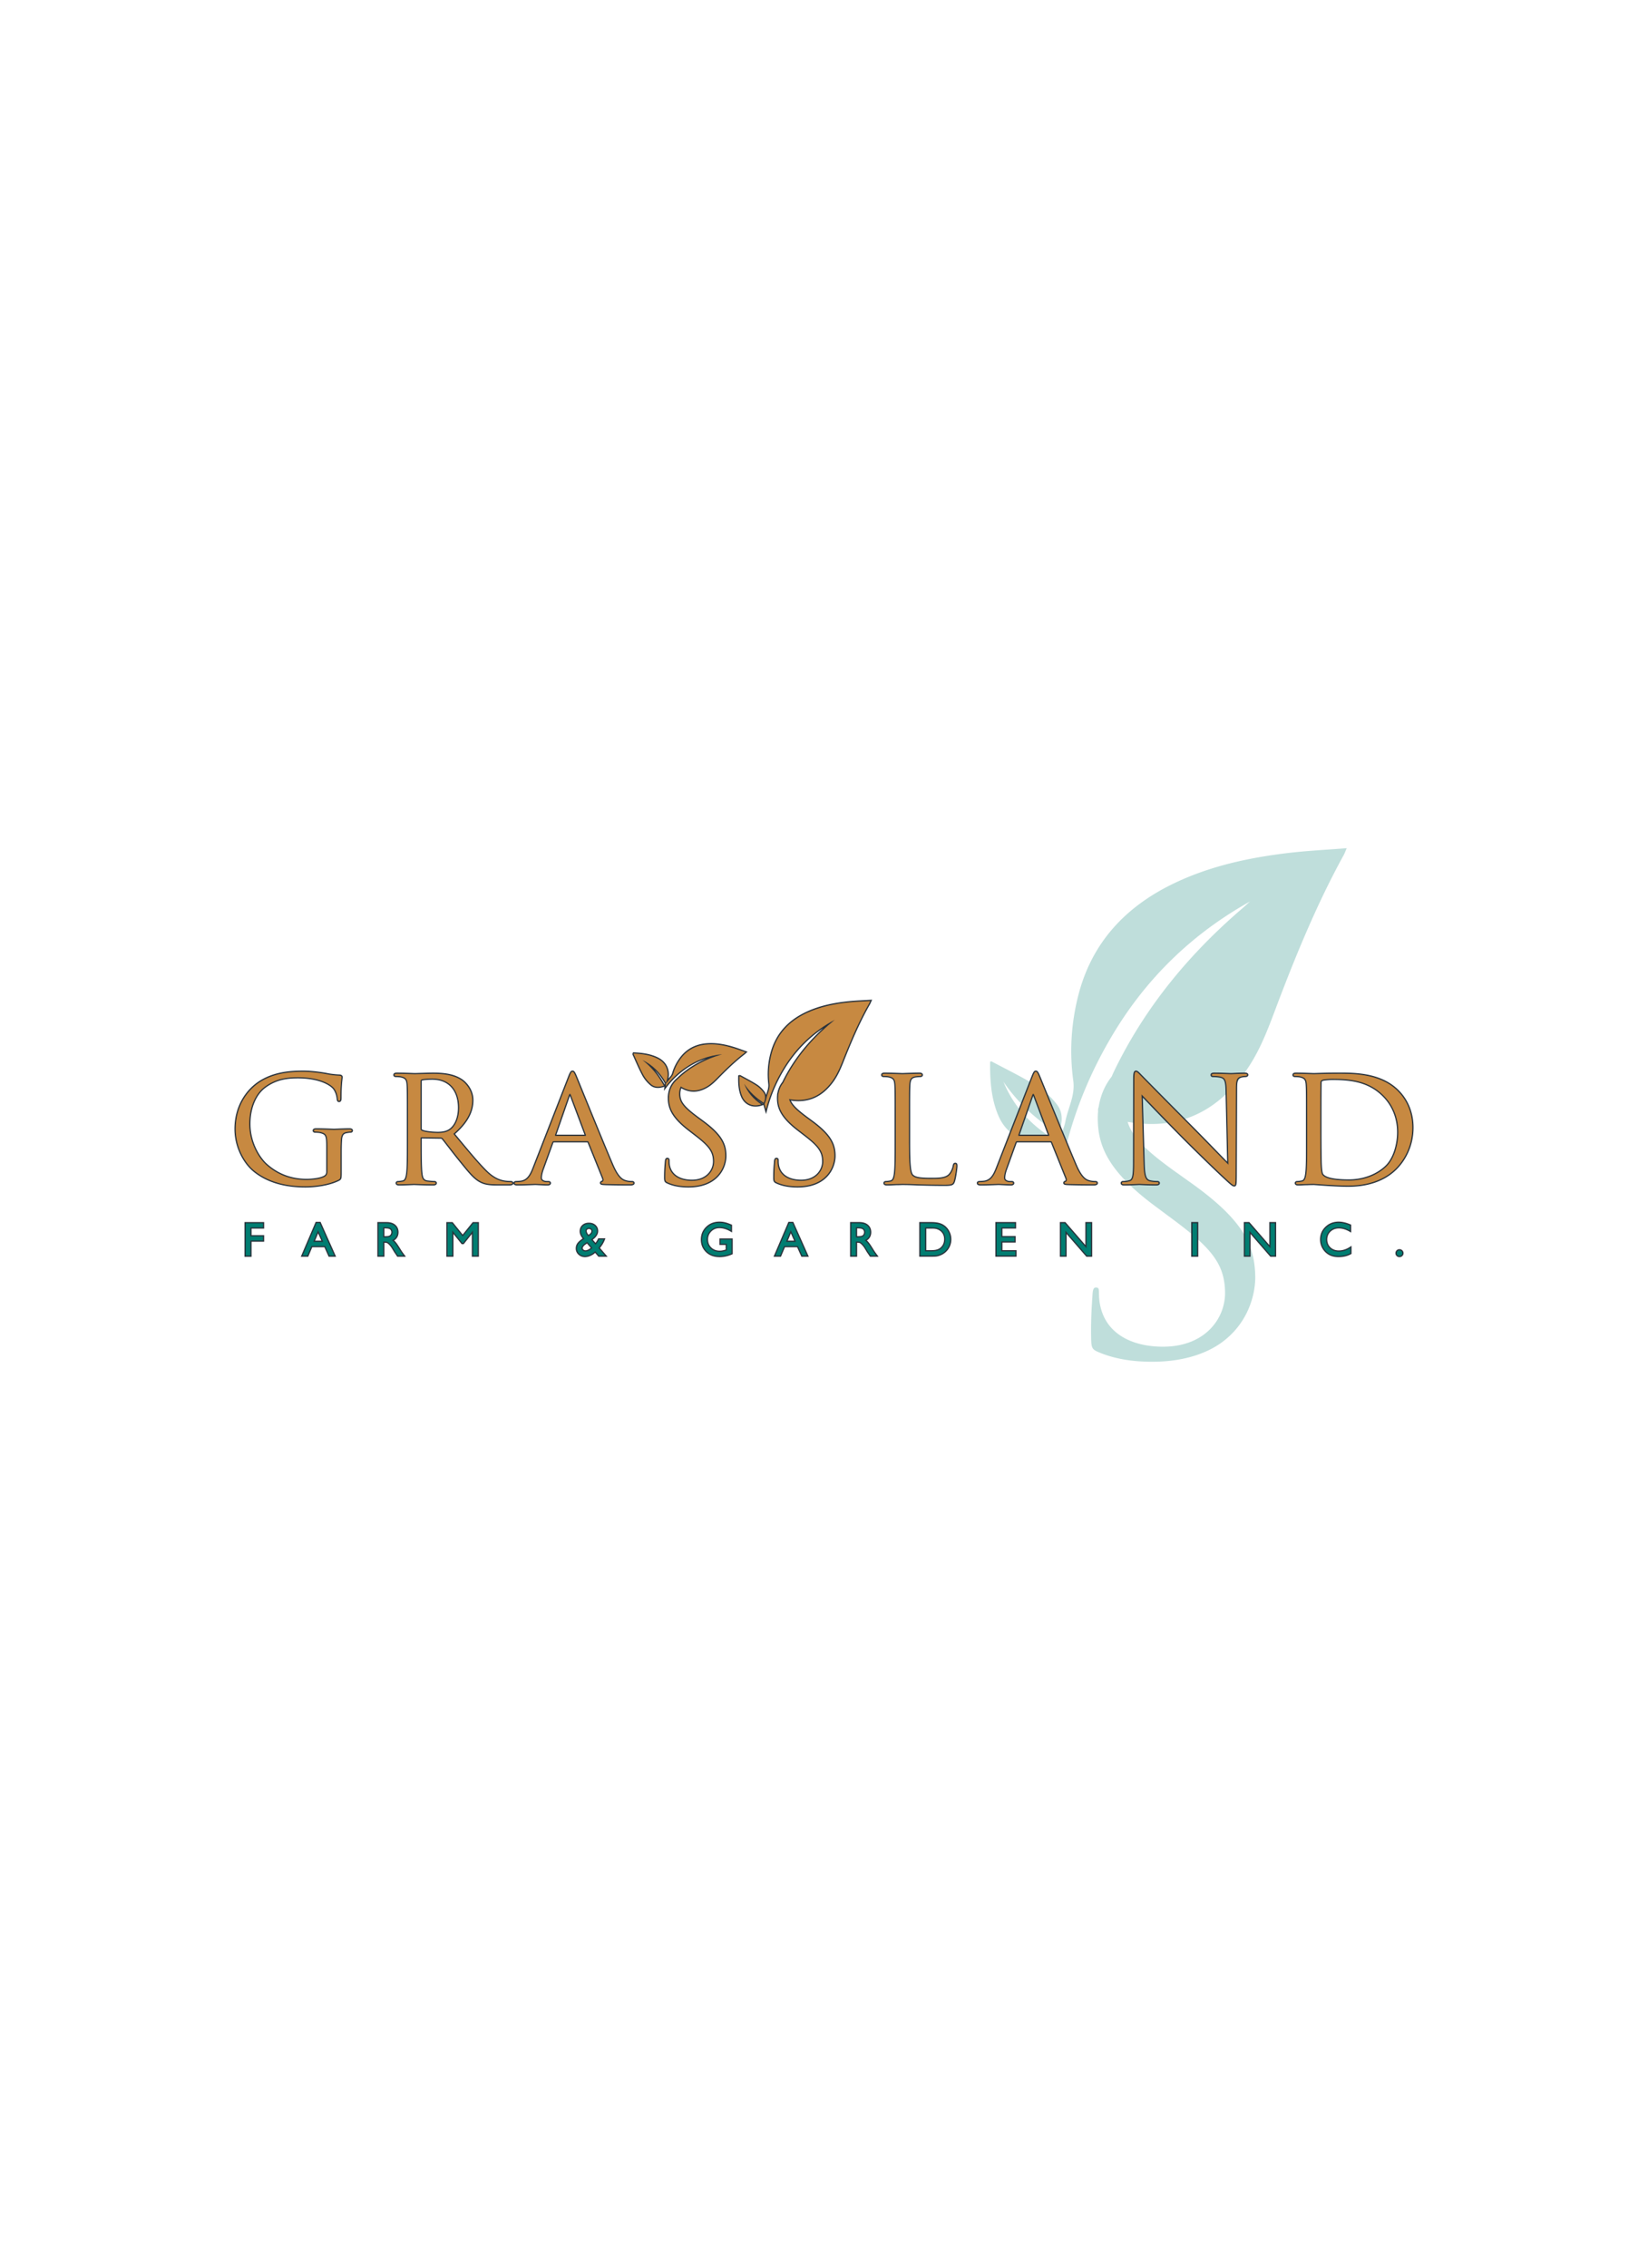 <?xml version="1.0" encoding="UTF-8"?>
<svg data-bbox="1138.09 4114.411 5723.889 2491.098" viewBox="0 0 8000 11000" height="11in" width="8in" xmlns="http://www.w3.org/2000/svg" shape-rendering="geometricPrecision" text-rendering="geometricPrecision" image-rendering="optimizeQuality" fill-rule="evenodd" clip-rule="evenodd" data-type="color">
    <g>
        <path d="M5690.78 4288.87c-231.91 113.37-392.59 287.78-456.98 541.99-34.07 135.12-42.62 273.3-23.77 411.09 9.98 72.26-25.37 131.18-37.96 196.54-4.97 26.25-15.62 51.4-24.33 76.93l21.18 69.72c49.93-207.33 128.98-393.61 234.02-568.67 163.71-272.78 385.47-487.59 665.12-643.5-11.78 10.45-23.33 21.34-35.19 31.6-261.92 224.23-477.79 484.99-627.44 797.46-3.32 6.67-5.84 13.57-8.92 20.24-33.15 42.06-54.52 91.86-63.13 147.56-3.01 7.95-3.8 14.74-2.8 20.35a375.722 375.722 0 0 0-1.58 41.19c2.23 132.66 54.11 252.7 277.69 418.81l94.86 70.58c181.39 135.48 243.08 212.62 245.34 347.14 2.1 124.81-93.41 261.22-293.36 264.58-139.39 2.34-277.73-50.07-311.48-193.94-6.69-27.09-7.15-54.49-7.44-72.01-.26-15.58-2.35-21.37-14.87-21.16-10.45.18-14.51 9.83-16.12 31.52-1.63 31.19-8.63 109.19-6.99 206.85.89 52.81 3 60.43 32.41 73.7 86.21 37.54 182.07 49.57 279.89 47.92 112.45-1.89 224.39-27.13 313-87.24 142-98.01 172.82-246.84 171.48-326.72-2.63-156.26-62.88-276.17-311.67-453.47l-58.94-41.96c-157.09-110.92-225.35-177.69-248.79-254.03 224.91 38.56 419.45-27.92 574.79-248.1 75.74-107.56 116.33-230.35 162.52-350.89 90.96-237.61 188.87-472.16 311.74-695.52 4.21-7.51 6.89-15.57 14.37-33.02-97.19 7.7-188.35 12.13-278.7 22.62-196.51 23.03-388.54 64.33-567.93 151.8zm-552.96 1209.42c20.61-50.41 24.25-99.17-6.02-139.13-26.48-35.18-60.91-67.8-98.34-90.81-70.77-44.04-146.29-80.31-220.07-119.66-1.06-.61-3.42.88-6.97 1.56-.94 88.98 4.38 177.07 39.69 260.56 47.07 112.11 155.65 146 258.87 108.56-105.56-67.52-186.2-155.74-233.88-272.09 70.43 103.11 159.61 185.03 266.73 251.03z" fill="#007d71" fill-opacity=".251" data-color="1"/>
        <path d="m3705.93 5359.94-8.43 2.9c-18.59 6.39-38.9 7.28-57.43.19-20.74-7.93-35.3-24.28-43.48-44.65-12.53-31.2-14.17-64.06-13.26-97.26l.14-4.94 4.87-.85c.28-.05.6-.17.87-.25 1.95-.6 3.85-.62 5.68.43 26.61 14.77 53.84 28.48 79.47 44.97 14.11 9.07 26.9 21.56 36.77 35.09 3.76 5.16 6.18 10.59 7.5 16.15 5.67-17.67 13.02-34.91 10.74-53.94-6.12-50.93-2.1-101.94 11.31-151.43 25.31-93.46 85.79-157.35 172.51-197.91 66.11-30.91 136.89-44.98 209.1-52.19 33.74-3.37 67.72-4.42 101.56-6.53l9.99-.62-4.11 9.13c-1.81 4.02-3.51 8.62-5.69 12.43-45.79 79.98-82.72 164.5-117.08 249.89-17.79 44.23-33.45 88.82-61.87 127.72-52.31 71.6-119.48 103.7-205.82 90.72 5.07 11.21 12.85 20.96 21.42 29.89 7.94 8.29 16.66 15.97 25.49 23.28 11.74 9.72 23.92 18.96 36.19 28.01l21.15 15.59c27.91 20.58 57.18 44.53 78.67 71.95 15.52 19.8 26.4 40.88 31.2 65.69 2.16 11.14 2.99 22.44 2.99 33.78 0 19.93-4.98 41.02-13.05 59.17-11.63 26.17-30.03 47.67-53.92 63.46-34.32 22.7-76.92 30.77-117.52 30.77-35.43 0-71.41-4.75-103.86-19.66-3.98-1.83-7.89-3.91-10.57-7.5-4.79-6.39-4.26-17.32-4.26-24.96 0-15.68.59-31.34 1.62-46.98.63-9.52 1.54-19 2.19-28.5l.01-.13c.69-7.47 2.67-16.84 12.07-16.84 2.97 0 5.81.67 8.01 2.79 3.04 2.93 3.31 7.07 3.31 11.02 0 8.37.33 16.7 2.12 24.9 10.99 50.21 59.53 67.57 106.01 67.57 28.38 0 56.53-7.93 77.03-28.37 15.85-15.81 25.06-37.44 25.06-59.86 0-11.6-1.29-23-4.89-34.07-5.13-15.73-14.38-28.94-25.43-41.07-7.19-7.9-15.05-15.26-23.1-22.28-10.08-8.8-20.58-17.17-31.18-25.33l-34.02-26.2c-27.52-21.2-56.28-46.53-75.66-75.65-13.89-20.87-22.07-42.46-24.31-67.47-.46-5.13-.66-10.28-.66-15.43 0-4.98.26-9.94.78-14.89-.31-3.07.3-6.17 1.37-9.05 3.56-20.18 11.67-38.85 24.53-54.82 1.05-2.24 2-4.54 3.11-6.76 48.6-97.17 114.98-180.46 194.29-252.95-73.96 50.15-135.26 114-183.53 191.46-39.55 63.47-68.96 130.87-87.72 203.37l-5.56 21.52-12.7-44.5zm-1.11-3.91-.08-.28.21-.58-.62-.4c-11.56-7.39-22.56-15.31-32.98-23.81 8.51 7.59 17.7 14.61 27.52 21.13l5.94 3.94zm-479.65-84.43-.98.33c-23.09 7.85-47.68 9.3-67.26-7.41-15.46-13.2-29.39-29.65-39.07-47.57-17.65-32.67-31.77-67.05-47.27-100.75l-.07-.16-.06-.16c-1.15-2.93-.01-4.69.87-7.25l1.47-4.3 4.54.22c40.38 1.98 79.78 6.84 116.52 24.9 41.78 20.53 59.74 60.38 51.34 102.17 6.8-7.91 14.45-15.48 17.31-25.44 8.24-28.71 21.94-55.22 40.31-78.75 34.8-44.59 81.83-65.34 137.73-67.53 42.28-1.66 83.35 6.64 123.55 19.09 18.7 5.8 37 12.82 55.48 19.27l9.44 3.29-7.3 6.83c-1.93 1.81-3.94 3.98-5.96 5.48-42.05 32.19-80.52 68.7-117.73 106.29-19.54 19.74-37.9 39.98-61.96 54.46-43.23 26.01-85.92 28.8-128.64 4.3-3.21 8.65-4.65 17.78-4.65 27.08 0 7.06.65 14.06 2.36 20.92 3.97 15.85 13.28 28.72 24.3 40.48 8.01 8.54 16.88 16.42 25.87 23.91 12.06 10.04 24.62 19.57 37.26 28.87l21.18 15.59c27.94 20.57 57.24 44.52 78.74 71.96 15.53 19.83 26.4 40.92 31.19 65.76 2.14 11.11 2.97 22.38 2.97 33.68 0 19.93-5.01 41.03-13.09 59.18-11.65 26.16-30.06 47.67-53.94 63.46-34.28 22.69-76.91 30.77-117.47 30.77-35.41 0-71.48-4.72-103.89-19.67-3.96-1.83-7.85-3.9-10.54-7.46-4.83-6.41-4.31-17.34-4.31-25 0-15.68.59-31.34 1.63-46.98.63-9.51 1.54-18.99 2.19-28.49l.01-.09.01-.09c.74-7.44 2.69-16.79 12.07-16.79 2.98 0 5.82.67 8.03 2.8 3.04 2.93 3.34 7.08 3.34 11.04 0 8.38.27 16.69 2.07 24.91 10.95 50.24 59.55 67.55 106.02 67.55 28.37 0 56.49-7.94 76.98-28.37 15.85-15.81 25.05-37.44 25.05-59.86 0-11.61-1.29-23.02-4.9-34.1-5.13-15.72-14.37-28.92-25.41-41.05-7.19-7.9-15.04-15.25-23.09-22.27-10.08-8.8-20.57-17.16-31.17-25.32l-34.02-26.2c-27.52-21.2-56.29-46.53-75.68-75.65-13.89-20.86-22.09-42.46-24.33-67.47-.46-5.14-.66-10.29-.66-15.45 0-38.48 15.09-72.67 44.84-97.13 6.19-5.85 12.3-11.79 18.77-17.33 37.05-31.76 77.94-56.68 121.78-76-35.04 11.28-68.11 27.9-99.15 49.82-34.99 24.72-65.48 53.77-91.5 87.87l-13.56 17.76 2.47-19.93zm1.28-10.31.75-6.03-.07-.11c-13.53-24.15-29.57-45.65-48.57-64.06 18.23 21.45 34.09 44.89 47.89 70.2zm-733.82 476.33c.75-6.17 6.86-8.96 12.72-8.96 3.69 0 7.47-.24 11.15-.49 3.34-.23 6.72-.5 10.04-.91 9.65-1.18 18.37-4.35 26.13-10.25 15.96-12.13 25.39-34.35 32.48-52.51l171.65-440.02c2.83-7.24 5.96-15.61 9.8-22.36 2.35-4.13 5.34-8.04 10.31-8.94.72-.13 1.45-.19 2.18-.19.74 0 1.48.06 2.22.19 4.75.83 7.75 4.34 10.16 8.24 3.83 6.2 7 14.04 9.81 20.76 3.87 9.28 7.65 18.61 11.45 27.91 7.35 17.97 14.68 35.94 22.02 53.92 20.58 50.4 41.18 100.8 61.86 151.15 14.91 36.3 29.85 72.58 44.91 108.81 11.85 28.53 23.74 57.06 35.92 85.45 8.51 19.83 20.31 43.89 35.52 59.58 7.5 7.74 15.12 12.83 25.54 15.6l.13.04.13.04c9.05 2.84 18.89 3.98 28.35 3.98 4.15 0 8.61.53 11.46 3.95 1.49 1.8 2.17 4 2.17 6.31 0 1.3-.26 2.58-.77 3.78-3.1 7.27-13.6 8-20.38 8-39.61 0-79.28-.35-118.87-1.47h-.13c-5.26-.26-10.79-.35-16-1.02-4.48-.57-9.51-1.8-11.63-6.28a8.693 8.693 0 0 1-.83-3.75c0-5.93 4.43-9.36 9.68-10.72.8-.31 1.39-1.31 1.65-2.06.98-2.75-.02-6.43-1.06-9.01l-70.16-173.94c-.14-.25-.32-.56-.47-.75-.26-.05-.67-.06-.88-.06h-162.56c-1.15 0-1.49.81-1.9 1.8l-45.33 125.37-.02.06c-5.2 13.51-10.19 30.69-10.19 45.26 0 10.7 14.08 14.53 22.69 14.53h7.55c4.69 0 9.83.96 12.37 5.39.85 1.5 1.25 3.16 1.25 4.87 0 2-.5 3.94-1.56 5.64-3.28 5.3-10.2 6.14-15.86 6.14-8.17 0-16.4-.33-24.57-.69-6.97-.3-13.94-.65-20.92-.98-4.44-.21-9.02-.5-13.46-.5-3.03 0-6.11.14-9.13.25-5.34.19-10.69.39-16.03.58-14.44.52-28.89.98-43.34 1.2-5.64.09-11.28.14-16.93.14-6.42 0-15.64-.28-19.15-6.73-.61-1.13-.99-2.35-1.15-3.6-1.22 10.58-16 10.33-24.06 10.33h-53.69c-24.98 0-51.8-.6-75.2-10.3-2.85-1.18-5.65-2.47-8.4-3.85-18.8-9.44-34.61-24.27-48.78-39.58-8.89-9.61-17.35-19.65-25.68-29.74-9.95-12.07-19.74-24.27-29.61-36.41-6.56-8.07-13.04-16.2-19.48-24.35-12.32-15.61-24.49-31.34-36.67-47.07-8.57-11.06-17.11-22.28-25.98-33.1-1.83-1.69-2.76-2.35-5.42-2.35l-92.26-1.39v16.57c0 30.37-.03 60.78.54 91.15.22 11.78.54 23.57 1.13 35.34.44 8.86 1.01 17.8 2.07 26.6.99 8.21 2.52 19.33 7.96 25.91 4.11 4.98 10.06 6.97 16.29 7.77 4.52.58 9.06 1.06 13.59 1.48 6.37.6 13.28 1.29 19.67 1.29 6.2 0 12.12 3.44 12.12 10.26 0 1.29-.23 2.56-.7 3.76-2.67 6.86-11.07 8.02-17.47 8.02-5.11 0-10.22-.03-15.33-.09-17.24-.19-34.48-.63-51.71-1.19-5.96-.19-11.91-.41-17.87-.62-2.67-.09-5.44-.26-7.98-.26-4.48.13-9 .37-13.48.55-9.26.37-18.53.72-27.8 1-9.94.31-19.94.61-29.89.61-5.8 0-13.18-.49-16.6-5.97-1.09-1.76-1.59-3.74-1.59-5.81 0-6.84 5.94-10.26 12.15-10.26 6.85 0 14.79-1.4 21.53-2.71 2.31-.45 4.41-1.32 6.24-2.82 7.33-5.97 9.54-22.31 10.82-30.96 1.12-8.78 1.7-17.72 2.15-26.56.6-11.76.91-23.56 1.12-35.33.55-30.37.47-60.78.47-91.16v-124.7c0-36.46.12-72.96-.22-109.42-.13-14.44-.37-28.82-1.3-43.23-1.38-21.45-5.61-30.48-27.64-34.84l-.11-.02-.12-.03c-3.8-.91-8.43-1.25-12.33-1.53-3.96-.28-8-.47-11.98-.47-6.09 0-12.09-3.65-12.09-10.32 0-2.04.48-4.01 1.57-5.75 3.41-5.48 10.8-5.95 16.58-5.95 8.64 0 17.28.13 25.91.3 13.17.27 26.33.67 39.49 1.13 4.57.16 9.14.33 13.71.49 2.08.07 4.23.2 6.31.2 5.94 0 11.98-.27 17.92-.44 10.31-.3 20.63-.61 30.94-.9 13.43-.37 26.93-.78 40.36-.78 48.53 0 100.37 4.37 141.76 32.22 13.52 9.1 26.03 22.76 34.88 36.35 12.72 19.52 19.97 41.65 19.97 65.05 0 29.33-7.19 56.41-20.95 82.28-16.65 31.31-41.67 58.61-68.17 82.1 27.13 32.56 54.07 65.3 81.56 97.56 22.94 26.91 46.47 53.91 71.52 78.89 15.33 15.28 32.91 29.21 52.61 38.44 11.8 5.53 23.42 8.91 36.26 10.83 9.57 1.43 18.97 2.09 28.63 2.09 5.41 0 11.86 3.2 12.7 8.96zm-443.31-496.01c-1.37.54-1.9 1.2-1.9 2.76v231.69c0 1.69.74 2.41 2.2 3.23 6.42 3.62 19.43 5.85 26.7 6.97 14.25 2.19 28.97 3.28 43.38 3.56 2.12.04 4.23.06 6.35.06 18.32 0 37.72-2.37 53.43-12.52 13.92-9 24.04-23.19 30.73-38.15 9.15-20.45 12.65-43.58 12.65-65.86 0-39.71-10.5-80.88-41.55-107.81-23.23-20.15-53.01-27.89-83.26-27.89-10.13 0-20.34.4-30.43 1.3-3.8.34-7.61.76-11.39 1.32-2.26.34-4.69.73-6.91 1.34zm787.92 262.36-70.62-188-65.39 188h136.01zm-1218-217.94c-11.93-17.02-37.53-29.61-56.43-36.56-36.45-13.4-77.61-18.22-116.25-18.22-25.67 0-50.76 1.4-75.85 7.25-30.21 7.04-57.38 19.82-82.3 38.31-23.33 17.32-40.51 42.22-51.96 68.68-14.43 33.33-20.48 70.27-20.48 106.46 0 43.12 10.31 85.34 29.53 123.89 7.32 14.68 15.93 28.85 25.75 42 6.78 9.08 14.52 18.28 22.91 25.93 54.74 49.9 120.34 74.26 194.02 74.26 11.89 0 23.93-.76 35.74-2.15 14.51-1.71 34.67-5.04 47.61-11.97l.11-.06c8.25-4.2 11.77-10.22 11.77-19.5v-120.39c0-7.88-.05-15.78-.37-23.65-.23-5.61-.59-11.31-1.44-16.86-.92-6.02-2.52-12.96-6.94-17.45-4.93-5.03-13.99-7.48-20.62-9.19-3.83-.88-8.41-1.21-12.33-1.48-3.96-.28-7.99-.46-11.96-.46-6.04 0-12.09-3.69-12.09-10.31 0-2.06.49-4.04 1.59-5.8 3.42-5.45 10.78-5.92 16.55-5.92 8.61 0 17.23.13 25.83.31 13.18.28 26.36.69 39.53 1.16 4.58.16 9.16.33 13.74.5 2.09.07 4.25.2 6.33.2 4.75 0 9.74-.33 14.5-.52 9.37-.36 18.74-.71 28.11-1 10.48-.33 21.01-.66 31.49-.66 5.77 0 13.13.47 16.55 5.92 1.1 1.76 1.59 3.74 1.59 5.8 0 6.62-6.04 10.31-12.09 10.31-5.93 0-12.13 1.15-17.87 2.03-5.35.93-10.86 2.69-14.74 6.68-6.48 6.66-7.71 19.37-8.27 28.15-1.55 24.41-1.45 48.91-1.45 73.36v79.28c0 8.11.17 16.97-.71 25.02-.54 4.89-1.58 9.67-5 13.41-2.06 2.25-4.6 3.73-7.24 5.19l-.11.06-.11.06c-19.67 9.78-41.35 16.52-62.74 21.36-17.51 3.96-35.36 6.76-53.22 8.6-15.57 1.61-31.33 2.52-47 2.52-89.78 0-181.5-19.09-252.6-77.18-26.98-22.04-48.85-52.71-63.91-83.93-18.42-38.18-28.32-80.28-28.32-122.7 0-51.9 12.22-102.51 38.71-147.34 22-37.24 53.19-69.1 90.56-91 32.9-19.27 68.78-31.28 106.2-37.98 32.43-5.81 65.09-7.48 97.98-7.48 6.83 0 13.65.19 20.47.5 19.8.93 39.63 2.95 59.27 5.63 12.35 1.68 24.82 3.59 37.06 5.97l.08.02.08.02c10.92 2.43 22.54 3.89 33.66 5.04 8.79.91 17.66 1.61 26.48 1.91l.18.01.18.02c7.36.7 14.6 3.91 14.6 12.4 0 3.5-.47 7.17-.87 10.64-.67 5.79-1.31 11.57-1.82 17.38-2.13 24.07-2.64 48.48-2.64 72.64 0 9.26-.75 20.93-12.84 20.93-1.82 0-3.58-.46-5.13-1.42-4.83-3-5.52-9.41-6.15-14.54l-.02-.13-.01-.14c-1.13-14.7-6.7-31.58-14.86-43.81zm3005.52 368.41c1.05-7.45 4.09-14.34 12.78-14.34 2.15 0 4.21.52 5.98 1.78 4.62 3.3 4.65 9.77 4.65 14.87 0 2.13-.2 4.35-.39 6.46-.29 3.28-.65 6.57-1.05 9.84-1.03 8.6-2.26 17.2-3.68 25.74-1.68 10.1-3.61 20.75-6.52 30.57l-.02.07-.02.07c-1.65 5.09-3.41 10.42-7.11 14.43-4.33 4.68-10.26 6.47-16.37 7.44-9.49 1.5-20.3 1.41-29.91 1.41-23.8 0-47.58-.29-71.37-.8-18.08-.39-36.16-.92-54.24-1.3h-.14c-25.59-1.18-51.22-2.16-76.83-2.16-3.55 0-7.22.24-10.77.35-6.7.22-13.41.35-20.11.35-14.35.66-28.88 1.46-43.23 1.46-5.76 0-13.07-.48-16.48-5.91-1.11-1.77-1.6-3.78-1.6-5.85 0-6.81 5.79-10.28 12.02-10.28 6.88 0 14.78-1.4 21.55-2.71 2.31-.45 4.41-1.32 6.25-2.82 7.34-5.98 9.54-22.28 10.81-30.96 1.11-8.78 1.69-17.72 2.14-26.56.59-11.76.9-23.56 1.11-35.33.54-30.37.47-60.78.47-91.16v-124.69c0-36.46.13-72.97-.19-109.44-.13-14.43-.35-28.82-1.28-43.22-1.39-21.43-5.64-30.48-27.64-34.84l-.11-.02-.11-.02c-3.81-.9-8.43-1.24-12.35-1.52-3.96-.28-8-.47-11.97-.47-6.08 0-12.02-3.71-12.02-10.34 0-2.07.49-4.06 1.6-5.82 3.41-5.41 10.71-5.87 16.45-5.87 8.6 0 17.21.12 25.81.3 13.19.27 26.37.67 39.55 1.12l13.75.48c2.1.07 4.26.2 6.36.2 5.04 0 10.28-.3 15.33-.47 10.01-.33 20.02-.65 30.03-.93 12.07-.34 24.22-.7 36.3-.7 5.77 0 13.11.46 16.52 5.91 1.09 1.75 1.58 3.72 1.58 5.78 0 6.67-6.02 10.34-12.11 10.34-7.69 0-16.39.86-23.96 2.07-5.95.94-12.28 2.79-16.52 7.34-6.18 6.63-7.37 18.87-7.93 27.46-.93 14.41-1.17 28.8-1.3 43.23-.33 36.46-.21 72.97-.21 109.43v126.13c0 22.44.11 44.91.69 67.34.42 15.8 1.03 31.74 2.53 47.48.96 10.14 3.57 35.5 11.56 42.96 6.89 6.44 15.73 9.14 24.81 10.89 8.12 1.57 16.54 2.34 24.79 2.85 12.28.77 24.65.94 36.95.94 15.91 0 32.59.11 48.37-2.07 11.64-1.61 24.08-4.73 33.45-12.18a39.44 39.44 0 0 0 5.17-4.92c8.76-9.98 16-26.38 18.22-39.41zm546.16 73.01c.8-.31 1.39-1.31 1.66-2.06.98-2.75-.03-6.44-1.06-9.01l-70.14-173.96c-.13-.24-.31-.54-.45-.72-.27-.06-.7-.06-.91-.06h-162.54c-1.14 0-1.54.89-1.96 1.85l-45.29 125.31-.02.06c-5.2 13.52-10.18 30.68-10.18 45.26 0 10.71 14.03 14.53 22.65 14.53h7.58c4.69 0 9.85.96 12.39 5.4.85 1.49 1.24 3.15 1.24 4.86 0 2-.5 3.93-1.55 5.63-3.28 5.31-10.22 6.15-15.9 6.15-8.17 0-16.39-.33-24.55-.69-6.96-.3-13.93-.65-20.89-.98-4.44-.21-9.02-.5-13.46-.5-3.04 0-6.13.14-9.16.24-5.35.19-10.69.39-16.04.59-14.43.52-28.87.98-43.31 1.2-5.65.09-11.31.14-16.96.14-6.42 0-15.65-.28-19.16-6.73-.85-1.56-1.24-3.28-1.24-5.05 0-7.13 6.62-10.26 12.89-10.26 3.72 0 7.52-.24 11.23-.5 3.3-.23 6.63-.5 9.92-.9 9.64-1.18 18.36-4.35 26.13-10.25 15.96-12.12 25.38-34.35 32.47-52.52l171.65-440.02c1.77-4.53 3.57-9.07 5.51-13.53 1.3-2.99 2.69-6.04 4.31-8.88 2.35-4.13 5.35-8.04 10.32-8.91.69-.12 1.38-.18 2.07-.18.78 0 1.55.06 2.32.2 4.74.87 7.72 4.38 10.12 8.28 3.81 6.19 6.97 13.99 9.78 20.7 3.88 9.28 7.66 18.61 11.46 27.92 7.35 17.97 14.68 35.95 22.02 53.92 20.58 50.4 41.18 100.8 61.86 151.15 14.91 36.3 29.86 72.58 44.91 108.82 11.85 28.53 23.74 57.06 35.92 85.45 8.51 19.82 20.31 43.89 35.49 59.58 7.49 7.74 15.11 12.82 25.53 15.6l.13.03.13.04c9.07 2.85 18.94 3.99 28.44 3.99 4.13 0 8.56.55 11.4 3.94 1.5 1.8 2.18 4 2.18 6.32 0 1.3-.25 2.59-.77 3.78-3.1 7.26-13.57 8-20.35 8-39.62 0-79.3-.35-118.9-1.47h-.13c-5.26-.26-10.78-.35-15.99-1.02-4.47-.57-9.51-1.8-11.63-6.28-.56-1.18-.82-2.45-.82-3.75 0-5.91 4.39-9.35 9.63-10.72zm-84.52-223.48-70.64-188.09-65.45 188.09h136.09zm837.74-275.7c-3.13-.65-6.3-1.15-9.46-1.56-8.48-1.11-17.7-1.83-26.27-1.83-7.26 0-12.11-3.5-12.11-10.98 0-1.6.37-3.15 1.13-4.56 3.55-6.54 13.58-6.48 20.03-6.48 2.5 0 4.99.01 7.48.03 14.94.12 29.87.58 44.8 1.15 5.56.21 11.13.44 16.69.65 3.22.12 6.49.28 9.71.28 2.94 0 5.94-.18 8.87-.32 4.81-.24 9.62-.5 14.43-.73 13.64-.65 27.27-1.06 40.93-1.06 6.07 0 14.75.06 18.31 5.95.93 1.55 1.38 3.29 1.38 5.09 0 7.78-7.67 10.98-14.37 10.98-5.98 0-10.93.61-16.78 2l-.11.03-.11.02c-5.16 1.02-10.65 2.76-14.43 6.6-4.21 4.29-5.89 10.83-6.83 16.58-1.78 10.81-1.76 22.97-1.8 33.93l-1.54 415.27c-.03 8.27-.09 16.56-.31 24.83-.14 5.11-.32 10.32-.84 15.41-.57 5.61-1.54 13.01-7.56 15.38-1.33.53-2.7.71-4.13.71-6.69 0-13.78-5.94-18.66-9.98-5.44-4.49-10.7-9.27-15.91-14.02-8.28-7.56-16.48-15.23-24.66-22.89-1.83-1.57-3.61-3.28-5.38-4.92-3.51-3.27-7-6.57-10.48-9.87-11.17-10.58-22.28-21.22-33.37-31.88-32.03-30.78-63.88-61.76-95.51-92.95-17.71-17.46-35.35-35-52.85-52.67-41.13-41.51-81.94-83.34-122.54-125.37-21.4-22.15-42.76-44.34-64-66.64l9.37 323.63c.3 10.25.78 20.56 1.82 30.76.73 7.19 1.75 14.55 3.54 21.56 1.98 7.7 5.16 16.19 12.04 20.83 2.33 1.57 4.92 2.63 7.61 3.38 11.29 2.79 24.61 4.07 36.22 4.07 6.35 0 12.06 3.32 12.06 10.26 0 1.82-.41 3.59-1.31 5.18-3.46 6.17-12.04 6.6-18.29 6.6-18 0-35.98-.38-53.97-1.09-5.72-.22-11.44-.49-17.15-.75-2.98-.14-6.06-.33-9.04-.33-3.02 0-6.13.2-9.15.33-5.56.25-11.13.52-16.69.75-15.56.65-31.14 1.09-46.71 1.09-5.46 0-12.22-.19-15.92-4.87-1.57-1.99-2.25-4.39-2.25-6.91 0-6.93 5.78-10.26 12.11-10.26 9.29 0 20.3-1.2 29.19-3.99l.14-.04.14-.04c1.94-.51 3.81-1.25 5.46-2.39 6.42-4.42 8.62-14.83 9.79-21.96 1.31-8.04 1.87-16.37 2.24-24.5.54-11.73.64-23.52.66-35.26l.77-406.06c.02-8.6.02-18.59 1.57-27.07.98-5.41 2.96-11.41 8.56-13.61 1.34-.52 2.76-.77 4.2-.77 7.17 0 15.84 9.19 20.57 14.02 3.34 3.41 6.61 7.01 10.08 10.29l.13.12.12.13c8.45 8.96 17.26 17.74 25.9 26.53 18.24 18.56 36.52 37.07 54.8 55.57 53.09 53.71 106.28 107.32 159.57 160.82 10.19 10.23 20.33 20.48 30.46 30.76 30.9 31.37 61.59 62.93 92.29 94.5 11.84 12.17 23.68 24.35 35.57 36.47 4.16 4.24 8.31 8.49 12.51 12.71l-8-345.02c-.28-12.11-.66-25.81-3.2-37.68-1.36-6.35-3.59-13.22-8.54-17.72-3.61-3.29-8.3-5.05-12.98-6.19zm385.98-1.41c-3.82-.92-8.52-1.26-12.44-1.53-3.94-.27-7.94-.45-11.89-.45-6.06 0-12.02-3.73-12.02-10.34 0-2.04.48-4 1.56-5.74 3.41-5.49 10.81-5.96 16.6-5.96 8.61 0 17.22.12 25.83.3 13.18.27 26.35.68 39.53 1.13 4.58.16 9.17.32 13.75.49 2.09.07 4.26.2 6.35.2 4.02 0 8.11-.17 12.13-.3 7.34-.22 14.69-.46 22.03-.67 20.12-.59 40.24-1.04 60.37-1.13 2.51-.01 5.02-.02 7.53-.02 22.19 0 44.29-.31 66.48.37 26.94.83 53.86 2.94 80.46 7.43 59.76 10.08 116.32 31.94 160.43 74.76 50.61 49.11 75.16 114.16 75.16 184.31 0 41.54-8.39 82.3-25.45 120.2-13.97 31.04-33.71 60-58.02 83.89-62.26 61.19-147.87 83.22-233.3 83.22-35.07 0-70.5-1.99-105.5-4.23-14.15-.91-28.3-1.91-42.44-2.93-4.52-.33-9.04-.66-13.57-.96-2.04-.14-4.27-.35-6.31-.35-9.98 0-20.02.26-29.99.7l-.13.01h-.13c-4.2 0-8.41.11-12.61.26-10.38.38-20.9 1.19-31.27 1.19-5.79 0-13.14-.48-16.56-5.94-1.11-1.76-1.6-3.76-1.6-5.83 0-6.8 5.91-10.26 12.09-10.26 6.87 0 14.82-1.39 21.57-2.71 2.32-.45 4.43-1.33 6.28-2.82 7.43-6.01 9.57-22.16 10.78-31.01 1.19-8.75 1.8-17.69 2.26-26.5.62-11.76.92-23.55 1.13-35.32.52-30.37.4-60.8.4-91.18v-124.7c0-36.46.12-72.96-.22-109.42-.13-14.44-.38-28.82-1.31-43.23-1.39-21.45-5.68-30.48-27.69-34.84l-.12-.02-.12-.03zm413.14 429.73c36.41-33.79 53.53-92.07 57.54-140.17.69-8.24 1.04-16.51 1.04-24.78 0-66.06-23.57-127.73-70.76-174.26-68.49-67.54-151.22-78.35-243.02-78.35-6.67 0-13.42.34-20.07.81-5.71.4-11.48.91-17.15 1.7-2.21.3-7.36.98-9.34 1.9l-.12.06-.12.05c-4.68 1.94-5.32 3.54-5.32 8.59v.19c-.46 14.09-.49 28.28-.58 42.38-.13 20.61-.17 41.22-.19 61.83-.02 15.52-.02 31.03-.02 46.54v87.83c0 33.32.16 66.64.53 99.96.13 11.52.28 23.05.5 34.57.12 6.3.2 12.66.51 18.95.47 9.64 1.91 43.84 7.03 50.47l.05.06.05.06c18.21 24.85 97.55 25.82 123.69 25.82 63.4 0 128.74-20.59 175.77-64.23zM1221.3 5959.81v31.65h61.09v32.01h-61.09v73.06h-34.56v-168.72h95.65v32.01h-61.09zm353.38 90.31h-58.93l-19.53 46.4h-36.25l72.46-169.67h23.69l75.62 169.67h-36.22l-20.83-46.4zm-14.66-32.1-15.73-35.34-14.59 35.34h30.32zm353.47-.87c2.89 2.62 5.57 5.47 8.06 8.41 3.24 3.83 6.2 8.04 9.02 12.19 4.05 5.97 7.91 12.1 11.67 18.25 4.07 6.66 8.3 13.42 12.81 19.68l15.46 20.83h-41.96l-8.82-13.37-.03-.06c-.34-.48-.7-.94-1.03-1.44l-4.43-6.24-7.07-11.61-7.37-12.07c-3.57-4.97-7.52-10.09-11.91-14.37-2.61-2.54-5.85-5.48-9.08-7.21-2.94-1.57-9.24-1.76-12.61-1.77v68.16h-34.5v-168.72h45.31c14.98 0 29.91 3.28 41.6 13.15 11.14 9.4 16.14 22 16.14 36.47 0 9.78-2.4 18.99-7.93 27.1-3.57 5.24-8.11 9.4-13.33 12.64zm-47.29-58.25v37.3h2.45c5.24 0 16.09-.12 20.91-2.32 3.07-1.4 5.46-3.53 7.2-6.42 1.89-3.16 2.7-6.54 2.7-10.22 0-3.72-.94-7.02-2.98-10.13-1.96-2.98-4.52-4.88-7.9-6.04-5.88-2.02-15.53-2.18-21.7-2.18h-.67zm424.07 27-39.19 49.3h-9.98l-39.78-49.45v110.77h-34.56V5927.8h30.2l49.13 60.72 48.87-60.72h29.91v168.72h-34.59v-110.61zm598.83 91.81c-1.11.92-2.24 1.82-3.34 2.69l-.2.21-.27.22c-6.32 5.25-13.68 9.19-21.26 12.27-7.73 3.15-15.98 5.17-24.36 5.17-12.12 0-22.9-3.86-31.77-12.19-8.7-8.17-13.18-18.37-13.18-30.31 0-8.26 2.04-16.03 6.43-23.04 4.77-7.61 12.05-14.1 19.25-19.41l.33-.35.41-.31c2.28-1.69 4.64-3.38 7.06-4.97-8.09-9.99-14.44-21.83-14.44-34.89 0-11.91 3.98-22.4 12.81-30.5 8.98-8.22 20.32-11.54 32.35-11.54 11.94 0 23.06 3.27 32.06 11.29 8.74 7.78 13.01 17.76 13.01 29.44 0 17.76-12.76 31.87-26.24 42.16l13.13 14.97c4.48-5.78 8.27-12.11 11.5-18.66l1.66-3.37h35.07l-3.22 8.24c-5.53 14.14-13.66 27.08-23.24 38.81l37.14 42.82h-44.64l-16.04-18.78zm-21.65-24.75-18.02-20.82-5.48 3.83-.04.03c-5.79 3.91-14.83 11.05-14.83 18.87 0 2.86 1.4 4.88 3.56 6.66 2.89 2.39 6.19 3.32 9.92 3.32 3.96 0 8.07-1.4 11.63-3.02 4.59-2.09 8.83-4.81 12.55-8.22l.71-.65zm-10.56-63.29 4.39-3.1c4.95-3.49 9.43-8.2 9.43-14.62 0-2.87-.98-5.07-3.09-7.01-2.37-2.19-5.27-2.98-8.47-2.98-3.04 0-5.89.66-8.23 2.66-1.89 1.72-2.76 3.64-2.76 6.22 0 3.67 1.39 7.43 3.06 10.65 1.55 2.98 3.47 5.7 5.67 8.18zm665.58 71.83v-22.19h-30.19v-32.05h64.7v76.44l-3.65 1.57c-19.02 8.19-39.04 13-59.81 13-24.94 0-48.24-6.73-66.36-24.4-16.93-16.5-25.11-36.8-25.11-60.41 0-24.44 8.32-45.68 25.92-62.72 17.89-17.32 39.91-24.98 64.7-24.98 8.93 0 17.82.94 26.51 3 10.43 2.48 21.07 6.67 30.93 10.83l3.69 1.56v37.3l-9.08-5.28c-16.09-9.35-33.77-15.41-52.52-15.41-15.23 0-28.17 5.02-39 15.75-10.77 10.67-15.88 23.5-15.88 38.63 0 15.3 4.7 28.58 15.81 39.25 11.37 10.92 25.46 15.29 41.08 15.29 9.23 0 19.31-2.46 28.26-5.2zm346.95-11.4h-58.84l-19.63 46.4h-36.16l72.45-169.67h23.61l75.65 169.67h-36.15l-20.94-46.4zm-14.57-32.1-15.77-35.36-14.61 35.36h30.37zm353.43-.87c2.88 2.62 5.56 5.48 8.04 8.42 3.22 3.83 6.18 8.04 8.99 12.17 4.06 5.97 7.92 12.09 11.71 18.24 4.09 6.64 8.31 13.43 12.83 19.7l15.4 20.82h-41.88l-8.82-13.3-.07-.15c-.28-.41-.62-.83-.91-1.22l-.05-.07-4.51-6.41-6.98-11.57-7.43-12.07c-3.6-5-7.56-10.08-11.94-14.41-2.6-2.57-5.81-5.45-9.04-7.19-2.91-1.56-9.24-1.76-12.61-1.77v68.16h-34.47v-168.72h45.19c14.99 0 29.98 3.25 41.67 13.15 11.1 9.4 16.14 22.01 16.14 36.46 0 9.77-2.4 19.02-7.94 27.11-3.58 5.24-8.1 9.39-13.31 12.63zm-47.28-58.25v37.3h2.48c5.24 0 16.04-.12 20.87-2.32 3.05-1.39 5.47-3.5 7.18-6.39 1.88-3.17 2.72-6.56 2.72-10.25 0-3.72-.93-7.05-2.95-10.17-1.93-2.98-4.62-4.85-7.96-6-5.88-2.02-15.48-2.18-21.65-2.18h-.68zm403.59 131.09c-5.61 2.28-11.52 4.13-17.52 5.06-3.73.57-7.68.78-11.45.93-5.92.24-11.87.3-17.79.3h-55.57v-168.48h58.84c17.6 0 37.48 2.05 53.35 10.22 13.6 7 24.25 17.31 32.01 30.5 7.93 13.46 11.85 28.04 11.85 43.67 0 11.2-2.2 22.06-6.54 32.39-4.33 10.32-10.55 19.41-18.55 27.23-8.23 8.04-17.86 14.17-28.64 18.19zm-67.85-130.19v104.37h22.7c7.73 0 17.09-.21 24.61-2.12l.11-.03c4.76-1.11 9.66-2.73 13.94-5.14 3.7-2.08 7.06-4.67 10.04-7.68 10.46-10.55 14.89-23.48 14.89-38.25 0-14.43-4.56-26.84-15.14-36.77-3.79-3.56-8.13-6.46-12.83-8.68-4.42-2.08-9.06-3.71-13.89-4.52-7-1.18-15.36-1.18-22.44-1.18h-22zm369.56 0v35.67h64.15v32.17h-64.15v36.53h68.55v32.09h-103.06v-168.48h100.87v32.01h-66.36zm311.57 26.23v110.48h-33.06v-168.72h26.92l96.84 111.5v-111.5h33.36v168.72h-28.06l-96-110.48zm604.55-58.23h34.5v168.72h-34.5v-168.72zm288.5 58.24v110.48h-33.15v-168.72h26.96l96.83 111.5v-111.5h33.37v168.72h-28.06l-95.95-110.48zm490.07 57.05v39.29l-3.15 1.72c-18.53 10.09-38.89 14.18-59.87 14.18-16.54 0-33.09-2.98-47.54-11.35-13.15-7.61-23.56-18.08-31.14-31.25-7.65-13.29-11.46-27.7-11.46-43.03 0-24.26 8.74-45.12 26.26-61.91 17.87-17.13 39.69-24.95 64.3-24.95 19.67 0 39.31 5.63 57.25 13.36l3.65 1.57v38.51l-9.06-5.2c-15.52-8.91-32.64-14.93-50.69-14.93-15.48 0-29.25 4.6-40.52 15.34-10.93 10.42-15.89 23.15-15.89 38.21 0 14.89 4.75 27.68 15.63 38.02 11.25 10.7 25.17 14.89 40.54 14.89 19.04 0 36.47-6.28 52.39-16.5l9.31-5.98zm218.63 49.65c-3.83-3.71-5.74-8.43-5.74-13.76 0-5.32 1.89-10.1 5.7-13.84 3.71-3.81 8.56-5.72 13.87-5.72 5.39 0 10.18 1.9 13.93 5.62 3.91 3.73 5.97 8.54 5.97 13.94 0 5.35-2.03 10.09-5.87 13.8-3.87 3.73-8.67 5.5-14.03 5.5-5.25 0-10.09-1.83-13.82-5.54z" fill="#29323b" data-color="2"/>
        <path d="M1695.3 5478.9c-22.65 0-70.31 2.17-74.11 2.17-3.78 0-51.4-2.17-85.44-2.17-8.3 0-12.1 1.43-12.1 5.67 0 2.82 3.04 4.26 6.05 4.26 6.83 0 19.68.72 25.72 2.11 30.25 7.82 33.98 15.6 33.98 73.03v120.39c0 12.1-5.27 19.89-15.07 24.89-19.68 10.54-58.99 14.83-86.2 14.83-69.59 0-138.37-21.32-198.09-75.83-26.48-24.06-80.15-96.33-80.15-196.28 0-82.9 31.01-147.36 74.89-179.99 57.4-42.54 114.12-46.76 161.75-46.76 97.52 0 158.82 30.44 177.68 57.41 11.35 16.99 15.13 36.85 15.89 46.76.78 6.37 1.53 10.66 5.29 10.66 5.33 0 6.8-3.57 6.8-14.89 0-70.85 5.33-90.72 5.33-100.66 0-2.82-1.53-5.66-9.13-6.38-18.89-.66-45.35-3.56-61.24-7.1-14.33-2.79-67.99-11.99-115.65-11.99-58.24 0-133.05 4.98-201.12 44.62-67.29 39.66-126.28 119.77-126.28 233.12 0 88.59 43.83 164.39 90 201.95 83.94 68.73 191.26 75.81 248.78 75.81 43.82 0 111.87-7.78 160.26-31.85 9.05-5 9.83-6.39 9.83-38.32v-79.28c0-29.8 0-51.07 1.47-73.74 1.55-24.8 7.6-36.85 28.01-40.4 9.07-1.39 13.63-2.11 18.9-2.11 3.03 0 6.05-1.44 6.05-4.26 0-4.24-3.8-5.67-12.09-5.67z" fill="#c78941" data-color="3"/>
        <path d="M2182.75 5482.44c-17.35 11.37-38.53 13.5-56.71 13.5-33.26 0-68.04-4.98-79.4-11.37-3.74-2.13-5.27-4.95-5.27-8.49v-231.69c0-4.29 2.25-7.11 6.05-8.51 7.54-2.15 27.98-4.26 50.62-4.26 80.95 0 130.85 53.14 130.85 141.74 0 53.84-19.68 92.12-46.14 109.08zm297.17 252.28c-4.55 0-15.18 0-29.53-2.16-18.85-2.81-51.41-10.58-92.25-50.98-43.82-43.98-95.23-107.04-157.23-181.38 68.01-58.87 91.48-111.3 91.48-163.72 0-48.9-33.28-83.59-52.18-96.38-40.09-26.9-90.72-31.19-138.39-31.19-23.4 0-80.86 2.11-89.22 2.11-3.72 0-51.41-2.11-85.42-2.11-8.32 0-12.1 1.44-12.1 5.66 0 2.9 3.02 4.28 6.05 4.28 6.8 0 19.68.72 25.71 2.16 24.98 4.94 31.03 16.27 32.5 40.38 1.53 22.65 1.53 42.5 1.53 153.04v124.7c0 68.06 0 124.06-3.78 153.81-3.02 20.48-6.81 36.07-21.9 38.95-6.8 1.38-15.89 2.82-22.69 2.82-4.58 0-6.11 2.17-6.11 4.22 0 4.28 3.84 5.74 12.15 5.74 22.65 0 70.33-2.16 71.04-2.16 3.8 0 51.41 2.16 93.02 2.16 8.3 0 12.13-2.16 12.13-5.74 0-2.04-1.53-4.22-6.08-4.22-6.83 0-23.48-1.44-34.03-2.82-22.67-2.89-27.22-18.47-29.48-38.95-3.78-29.75-3.78-85.75-3.78-153.81v-16.98c0-3.56 1.53-5.65 5.27-5.65l93.03 1.4c4.55 0 6.77 1.39 9.83 4.24 15.11 18.42 50.63 65.85 82.41 104.86 43.09 53.12 69.56 87.9 102.09 104.14 19.64 9.95 38.5 13.51 80.89 13.51h53.69c13.6 0 18.1-1.46 18.1-5.74 0-2.04-2.97-4.22-6.75-4.22z" fill="#c78941" data-color="3"/>
        <path d="M2841.05 5510.03h-144.43c-2.21 0-3.75-1.32-2.21-4.88l66.54-191.32c3.72-10.65 7.52-10.65 11.3 0l71.87 191.32c.71 2.82.71 4.88-3.07 4.88zm226.05 224.69c-7.52 0-18.85-.7-30.17-4.26-15.9-4.23-37.87-15.55-65.06-78.64-46.11-107.68-164.81-400.38-176.19-427.31-9.02-21.93-12.09-25.47-16.6-25.47-4.57 0-7.55 4.22-16.66 27.65l-171.64 440.02c-13.57 35.42-28.7 62.31-63.51 66.57-5.98.74-16.6 1.44-21.93 1.44-3.78 0-6.75 1.4-6.75 4.22 0 4.26 4.5 5.74 14.35 5.74 35.52 0 77.12-2.17 85.43-2.17 8.3 0 40.81 2.17 58.94 2.17 6.87 0 11.38-1.47 11.38-5.74 0-2.82-2.3-4.22-7.58-4.22h-7.55c-12.85 0-28.73-6.37-28.73-20.57 0-12.76 3.8-29.77 10.6-47.43l45.36-125.44c1.48-3.57 3.78-5.66 7.54-5.66h162.56c3.8 0 5.28 1.4 6.83 4.26l70.29 174.27c4.52 11.35 0 17.74-4.5 19.13-3.02.74-5.33 2.18-5.33 4.91 0 4.31 8.3 4.31 22.71 5.01 52.13 1.47 107.37 1.47 118.7 1.47 8.3 0 15.1-1.47 15.1-5.74 0-3.48-3-4.22-7.58-4.22z" fill="#c78941" data-color="3"/>
        <path d="m3410.16 5440.65-21.18-15.59c-72.57-53.13-92.25-78.67-92.25-119.05 0-13.49 2.82-25.44 7.87-35.84 39.13 24.81 81.13 27.68 128.35-.72 23.61-14.21 41.72-34.27 60.78-53.53 37.43-37.81 76.03-74.43 118.35-106.84 1.43-1.05 2.64-2.41 5.51-5.09-19.24-6.71-37.11-13.52-55.28-19.2-39.49-12.19-79.81-20.44-121.52-18.82-54.01 2.13-99.44 21.94-133.2 65.2-17.94 22.98-31.25 48.75-39.27 76.7-4.22 14.66-15.88 23.04-23.85 34.45-3.12 4.61-7.34 8.54-11.14 12.67l-1.88 15.13c27.08-35.48 57.94-64.47 92.82-89.14 54.38-38.38 114.96-60.85 181.62-67.08-3.12 1.04-6.23 2.12-9.41 3.05-69.05 20.85-132.36 52.61-187.42 99.74-6.44 5.57-12.52 11.44-18.7 17.28-27.41 22.47-42.8 54.44-42.8 92.6 0 48.19 18.15 92.1 98.31 153.78l34.02 26.2c65.04 50.3 86.92 78.67 86.92 127.53 0 45.35-35.52 94.28-108.07 94.28-50.69 0-100.55-19.87-111.93-72.3-2.2-9.87-2.2-19.83-2.2-26.19 0-5.66-.77-7.79-5.33-7.79-3.8 0-5.27 3.5-6.05 11.35-.77 11.32-3.8 39.61-3.8 75.06 0 19.2.78 21.98 11.33 26.98 31 14.16 65.8 19.11 101.36 19.11 40.81 0 81.65-8.48 114.14-29.77 52.16-34.72 64.32-88.57 64.32-117.61 0-56.74-21.21-100.64-110.43-166.54z" fill="#c78941" data-color="3"/>
        <path d="M4637.52 5646.16c-4.57 0-6.02 3.57-6.8 9.22-2.27 13.46-9.8 31.16-19.65 42.48-18.17 20.58-51.44 21.22-91.53 21.22-58.94 0-78.55-4.95-90.68-16.31-13.61-12.7-16.69-58.04-16.69-162.2v-126.13c0-110.55 0-130.41 1.52-153.05 1.56-24.83 7.63-36.87 29.52-40.38 9.1-1.43 19.66-2.14 24.92-2.14 3.03 0 6.06-1.4 6.06-4.3 0-4.22-3.76-5.65-12.06-5.65-22.69 0-77.88 2.1-81.65 2.1-3.81 0-51.41-2.1-85.47-2.1-8.33 0-12 1.43-12 5.65 0 2.89 2.98 4.3 5.97 4.3 6.8 0 19.68.72 25.71 2.14 24.92 4.94 30.95 16.27 32.5 40.38 1.49 22.65 1.49 42.5 1.49 153.05v124.69c0 68.06 0 124.06-3.77 153.81-2.99 20.49-6.81 36.09-21.9 38.95-6.8 1.4-15.82 2.83-22.71 2.83-4.52 0-5.98 2.17-5.98 4.23 0 4.26 3.72 5.72 12.04 5.72 11.36 0 27.96-.77 43.09-1.46 15.16 0 28-.7 31.03-.7 21.89 0 45.33.7 77.11 2.16 31.73.66 71.09 2.1 125.49 2.1 40.05 0 42.39-2.87 47.64-19.09 6.09-20.57 11.39-63.09 11.39-70.89 0-7.82-.78-10.61-4.59-10.61z" fill="#c78941" data-color="3"/>
        <path d="M5090.17 5510.03h-144.38c-2.3 0-3.77-1.32-2.3-4.88l66.57-191.32c3.76-10.65 7.55-10.65 11.36 0l71.85 191.32c.66 2.82.66 4.88-3.11 4.88zm226.11 224.69c-7.54 0-18.9-.7-30.25-4.26-15.91-4.23-37.85-15.55-65.02-78.64-46.11-107.68-164.8-400.38-176.19-427.31-9.05-21.93-12.09-25.47-16.65-25.47-4.51 0-7.54 4.22-16.59 27.65l-171.65 440.02c-13.6 35.42-28.69 62.31-63.49 66.57-6.04.74-16.6 1.44-21.89 1.44-3.86 0-6.85 1.4-6.85 4.22 0 4.26 4.5 5.74 14.35 5.74 35.5 0 77.09-2.17 85.46-2.17 8.31 0 40.78 2.17 58.9 2.17 6.89 0 11.41-1.47 11.41-5.74 0-2.82-2.31-4.22-7.59-4.22h-7.58c-12.88 0-28.7-6.37-28.7-20.57 0-12.76 3.78-29.77 10.58-47.43l45.33-125.44c1.56-3.57 3.86-5.66 7.58-5.66h162.54c3.81 0 5.33 1.4 6.85 4.26l70.26 174.27c4.57 11.35 0 17.74-4.5 19.13-3 .74-5.28 2.18-5.28 4.91 0 4.31 8.31 4.31 22.69 5.01 52.15 1.47 107.37 1.47 118.73 1.47 8.27 0 15.07-1.47 15.07-5.74 0-3.48-3.04-4.22-7.54-4.22z" fill="#c78941" data-color="3"/>
        <path d="M6040.35 5208.91c-31.03 0-55.93 2.11-64.23 2.11-8.37 0-44.61-2.11-78.68-2.11-9.05 0-15.11.78-15.11 5 0 2.82.76 4.94 6.06 4.94 6.07 0 23.45.72 37.06 3.54 23.4 5.66 28.73 21.25 29.43 67.35l8.35 360c-24.17-23.46-106.6-109.87-181.5-185.01-116.37-116.92-229.02-231.01-240.39-243.05-7.55-7.13-20.41-22.65-26.5-22.65-6.02 0-8.28 7.76-8.28 35.41l-.76 406.06c0 64.41-3.72 85-22.67 89.95-11.37 3.56-24.93 4.26-31 4.26-3.77 0-6.06 1.4-6.06 4.22 0 4.95 4.5 5.74 12.13 5.74 33.95 0 65.76-2.18 72.56-2.18 6.77 0 36.99 2.18 80.16 2.18 9.05 0 13.55-1.47 13.55-5.74 0-2.82-2.2-4.22-6.02-4.22-6.77 0-23.42-.7-37.75-4.26-20.41-5.66-27.99-24.08-29.52-82.19l-9.83-339.41c24.22 25.52 109.62 114.8 197.33 203.35 80.09 80.79 189.03 184.91 197.34 192.04 40.11 37.56 49.19 45.35 55.2 45.35 5.24 0 6.8-3.51 6.8-50.3l1.54-415.27c0-42.48 2.96-58.07 27.93-63.01 9.13-2.16 14.38-2.16 18.18-2.16 5.3 0 8.33-2.12 8.33-4.94 0-4.22-5.31-5-13.64-5z" fill="#c78941" data-color="3"/>
        <path d="M6727.35 5661.04c-44.61 41.73-109.62 65.85-179.88 65.85-89.2 0-118.72-14.86-128.56-28.29-6.02-7.79-7.54-36.16-8.28-53.87-.76-13.43-1.55-78.65-1.55-153.78v-87.83c0-54.58 0-126.85.78-150.94 0-7.78 2.25-11.35 9.05-14.17 6.06-2.84 34.04-4.98 49.13-4.98 90.02 0 176.18 9.93 247.26 80.09 31 30.48 72.56 88.56 72.56 178.56 0 65.17-21.15 133.19-60.51 169.37zm55.22-371.29c-89.94-87.18-228.33-80.85-303.16-80.85-45.4 0-93.04 2.12-102.05 2.12-3.81 0-51.41-2.12-85.45-2.12-8.35 0-12.11 1.44-12.11 5.66 0 2.9 3.04 4.3 5.97 4.3 6.89 0 19.76.7 25.75 2.15 24.96 4.94 31.07 16.27 32.55 40.38 1.55 22.65 1.55 42.51 1.55 153.04v124.7c0 68.06 0 124.06-3.84 153.81-3 20.48-6.81 36.07-21.89 38.95-6.82 1.38-15.91 2.82-22.73 2.82-4.5 0-6.05 2.18-6.05 4.22 0 4.28 3.8 5.73 12.11 5.73 11.36 0 28.74-1.46 43.87-1.46 15.82-.7 28.73-.7 30.26-.7 3.77 0 29.5 2.16 62.7 4.26 32.56 2.1 72.6 4.22 105.12 4.22 128.56 0 196.53-49.59 229.07-81.49 42.39-41.74 81.65-110.52 81.65-199.77 0-84.37-35.5-143.17-73.32-179.97z" fill="#c78941" data-color="3"/>
        <path d="M3915.74 4913.92c-84.89 39.75-144.31 102.1-169.24 194.01-13.19 48.85-17.14 98.98-11.14 149.12 3.18 26.3-10.01 47.48-14.98 71.13-1.96 9.5-5.99 18.57-9.31 27.78l7.26 25.44c19.39-74.98 49.24-142.13 88.44-205.06 61.11-98.05 142.94-174.69 245.43-229.59-4.34 3.72-8.61 7.61-12.97 11.26-96.47 79.82-176.44 173.19-232.69 285.73-1.25 2.41-2.2 4.89-3.36 7.3-12.29 15.07-20.35 33.02-23.82 53.2-1.14 2.87-1.47 5.33-1.14 7.37-.54 4.91-.82 9.84-.82 14.94 0 48.18 18.1 92.09 98.27 153.77l34.02 26.2c65.04 50.3 86.96 78.69 86.96 127.54 0 45.33-35.51 94.28-108.13 94.28-50.63 0-100.54-19.88-111.91-72.32-2.26-9.87-2.26-19.83-2.26-26.19 0-5.66-.72-7.77-5.27-7.77-3.8 0-5.33 3.48-6.05 11.35-.78 11.31-3.8 39.59-3.8 75.06 0 19.18.72 21.96 11.32 26.96 31.07 14.16 65.8 19.11 101.33 19.11 40.84 0 81.64-8.48 114.19-29.76 52.16-34.72 64.26-88.57 64.26-117.59 0-56.76-21.15-100.66-110.4-166.56l-21.15-15.59c-56.36-41.24-80.74-65.89-88.79-93.76 81.43 15.37 152.47-7.58 210.22-86.58 28.16-38.59 43.65-82.93 61.15-126.41 34.48-85.72 71.46-170.29 117.44-250.64 1.57-2.7 2.6-5.61 5.42-11.9-35.33 2.2-68.46 3.25-101.33 6.51-71.5 7.16-141.48 20.98-207.15 51.65z" fill="#c78941" data-color="3"/>
        <path d="M3118.18 5141.72c50.15 24.19 87.12 62.1 114.22 110.48 19.26-44.62 7.09-93.59-41.22-117.3-36.1-17.76-74.87-22.37-114.15-24.29-.52 1.53-1.18 2.5-.96 3.08 15.46 33.59 29.59 67.96 47.1 100.4 9.3 17.19 22.8 33.13 37.68 45.84 16.93 14.44 38.53 14.06 61.39 6.29-26.44-49.1-60.34-90.66-104.06-124.5z" fill="#c78941" data-color="3"/>
        <path d="M3707.58 5349.69c7.79-18.18 9.41-35.86-1.33-50.56-9.4-12.94-21.7-24.99-35.15-33.57-25.43-16.43-52.63-30.05-79.18-44.79-.38-.22-1.24.3-2.54.52-.89 32.3.51 64.32 12.82 94.85 16.41 41 55.63 53.96 93.33 41-37.91-25.16-66.66-57.68-83.26-100.22 24.95 37.87 56.83 68.16 95.32 92.78z" fill="#c78941" data-color="3"/>
        <path fill="#007d71" fill-rule="nonzero" d="M1192.76 5933.86h83.57v19.92h-61.09v43.74h61.09v19.92h-61.09v73.05h-22.48v-156.63z" data-color="1"/>
        <path d="m1569.31 6024.08-25.25-56.72-23.41 56.72h48.66zm-32.91-91.17h15.77l70.23 157.57h-23l-20.83-46.39h-66.86l-19.53 46.39h-23.09l67.3-157.57z" fill="#007d71" fill-rule="nonzero" data-color="1"/>
        <path d="M1866.84 5952.87h-6.71v49.4h8.49c11.41 0 19.2-.9 23.42-2.87 4.22-1.87 7.54-4.88 9.88-8.81 2.37-3.93 3.56-8.33 3.56-13.33s-1.33-9.43-3.98-13.45c-2.64-4.01-6.23-6.8-10.99-8.43-4.76-1.64-12.67-2.51-23.67-2.51zm-29.12 137.61v-156.63h39.26c15.82 0 28.4 3.89 37.7 11.72 9.31 7.87 13.99 18.49 13.99 31.85 0 9.1-2.28 16.98-6.88 23.7-4.5 6.64-11.09 11.59-19.63 14.92 5.04 3.24 9.93 7.79 14.74 13.43 4.76 5.66 11.52 15.6 20.15 29.69 5.43 8.9 9.83 15.57 13.11 20.13l8.3 11.18h-26.69l-6.81-10.33c-.19-.4-.72-.97-1.33-1.92l-4.37-6.16-6.96-11.44-7.49-12.26c-4.61-6.42-8.84-11.51-12.73-15.35-3.88-3.74-7.34-6.53-10.44-8.21-3.13-1.66-8.3-2.49-15.67-2.49h-5.84v68.16h-22.41z" fill="#007d71" fill-rule="nonzero" data-color="1"/>
        <path fill="#007d71" fill-rule="nonzero" d="M2297.82 5933.86h20.97v156.63h-22.5v-121.88l-48.15 60.57h-4.18l-48.72-60.57v121.88h-22.47v-156.63h21.27l52.02 64.31 51.76-64.31z" data-color="1"/>
        <path d="m2856.17 5997.6 8.58-6.05c7.98-5.58 11.99-12.14 11.99-19.56 0-4.56-1.68-8.37-5.04-11.45-3.3-3.06-7.52-4.58-12.57-4.58-4.94 0-9.01 1.38-12.23 4.17-3.23 2.91-4.8 6.48-4.8 10.75 0 4.1 1.25 8.6 3.74 13.43 2.54 4.85 5.96 9.26 10.33 13.29zm14.63 60.5 5.04-4.63-25.43-29.39-9.91 6.93c-11.66 7.86-17.5 15.85-17.5 23.88 0 4.43 1.91 8.2 5.75 11.32 3.8 3.2 8.39 4.71 13.78 4.71 4.24 0 8.92-1.14 14.15-3.57 5.3-2.37 9.98-5.5 14.12-9.26zm37.11 32.37-18.26-21.37c-1.53 1.54-4.22 3.86-8 6.84l-.25.27c-5.33 4.43-11.89 8.16-19.68 11.31-7.81 3.2-15.2 4.73-22.08 4.73-10.88 0-20.05-3.5-27.63-10.55-7.52-7.13-11.28-15.73-11.28-25.91 0-7.32 1.82-13.93 5.51-19.83 3.71-5.91 9.76-11.93 18.13-18.06l.34-.36c4.91-3.65 9.17-6.44 12.78-8.31-11.8-12.7-17.71-24.8-17.71-36.4 0-10.65 3.59-19.35 10.85-26.04 7.24-6.59 16.7-9.95 28.27-9.95 11.36 0 20.68 3.27 28.04 9.76 7.29 6.56 10.98 14.8 10.98 24.93 0 13.69-9.17 27.04-27.47 40l-1.57 1.23 22.06 25.17c6.44-7.05 12.02-15.5 16.83-25.26h22.46c-5.43 13.9-13.92 27.61-25.55 41.08l31.84 36.72h-28.61z" fill="#007d71" fill-rule="nonzero" data-color="1"/>
        <path d="M3498.31 6013.34h52.61v66.42c-19.31 8.31-38.41 12.5-57.42 12.5-25.96 0-46.65-7.6-62.14-22.68-15.55-15.18-23.28-33.82-23.28-56.08 0-23.37 8.05-42.84 24.08-58.37 16.11-15.58 36.25-23.28 60.49-23.28 8.82 0 17.19.91 25.11 2.84 7.91 1.83 17.94 5.43 29.98 10.52v22.78c-18.6-10.81-37.19-16.22-55.56-16.22-17.14 0-31.55 5.82-43.26 17.5-11.8 11.61-17.67 25.95-17.67 42.93 0 17.79 5.87 32.35 17.67 43.61 11.71 11.31 26.84 16.97 45.27 16.97 8.98 0 19.68-2.08 32.2-6.13l2.1-.67v-32.68h-30.19v-19.96z" fill="#007d71" fill-rule="nonzero" data-color="1"/>
        <path d="m3864.15 6024.08-25.29-56.72-23.43 56.72h48.72zm-32.93-91.17h15.7l70.26 157.57h-22.94l-20.94-46.39h-66.75l-19.63 46.39h-23l67.29-157.57z" fill="#007d71" fill-rule="nonzero" data-color="1"/>
        <path d="M4161.67 5952.87h-6.72v49.4h8.52c11.4 0 19.15-.9 23.37-2.87 4.22-1.87 7.55-4.88 9.87-8.81 2.33-3.93 3.56-8.33 3.56-13.33s-1.35-9.43-3.92-13.45c-2.62-4.01-6.31-6.8-11.07-8.43-4.76-1.64-12.64-2.51-23.61-2.51zm-29.11 137.61v-156.63h39.15c15.91 0 28.48 3.89 37.76 11.72 9.26 7.87 14 18.49 14 31.85 0 9.1-2.33 16.98-6.89 23.7-4.57 6.64-11.06 11.59-19.59 14.92 5.01 3.24 9.92 7.79 14.68 13.43 4.74 5.66 11.48 15.6 20.18 29.69 5.48 8.9 9.83 15.57 13.12 20.13l8.27 11.18h-26.65l-6.85-10.33c-.21-.4-.66-.97-1.36-1.92l-4.34-6.16-6.89-11.44-7.55-12.26c-4.62-6.42-8.87-11.51-12.73-15.35-3.81-3.74-7.31-6.53-10.43-8.21-3.11-1.66-8.3-2.49-15.7-2.49h-5.81v68.16h-22.38z" fill="#007d71" fill-rule="nonzero" data-color="1"/>
        <path d="M4518.71 5953.78h-28.04v116.46h28.74c11.23 0 19.92-.74 26.1-2.31 6.23-1.45 11.41-3.44 15.54-5.76 4.15-2.34 7.93-5.25 11.37-8.69 11.1-11.23 16.64-25.38 16.64-42.51 0-16.83-5.73-30.55-17.05-41.18-4.19-3.91-9.02-7.2-14.39-9.74-5.45-2.56-10.54-4.19-15.46-5.01-4.83-.81-12.61-1.26-23.44-1.26zm-50.42 136.47v-156.39h52.8c21.33 0 38.21 3.15 50.58 9.55 12.43 6.38 22.28 15.82 29.57 28.19 7.33 12.47 11.02 25.95 11.02 40.6 0 10.45-2.04 20.49-6.06 30.05-4.01 9.58-9.74 17.98-17.2 25.25-7.64 7.49-16.57 13.15-26.61 16.88-5.94 2.42-11.37 3.94-16.24 4.72-4.95.74-14.35 1.16-28.32 1.16h-49.52z" fill="#007d71" fill-rule="nonzero" data-color="1"/>
        <path fill="#007d71" fill-rule="nonzero" d="M4837.81 5933.86h88.78v19.92h-66.36v47.76h64.16v20.09h-64.16v48.61h68.55v20.01h-90.97v-156.39z" data-color="1"/>
        <path fill="#007d71" fill-rule="nonzero" d="M5274.59 5933.86h21.28v156.63h-19.26l-104.8-120.6v120.6h-20.97v-156.63h18.12l105.63 121.63v-121.63z" data-color="1"/>
        <path fill="#007d71" fill-rule="nonzero" d="M5788.44 5933.87h22.41v156.63h-22.41v-156.63z" data-color="1"/>
        <path fill="#007d71" fill-rule="nonzero" d="M6167.58 5933.86h21.29v156.63h-19.26l-104.76-120.6v120.6h-21.06v-156.63h18.17l105.62 121.63v-121.63z" data-color="1"/>
        <path d="M6554.93 6054.17v24.64c-16.48 8.97-35.41 13.44-56.98 13.44-17.46 0-32.3-3.48-44.52-10.54-12.17-7.06-21.81-16.72-28.92-29.03-7.1-12.38-10.66-25.72-10.66-40.02 0-22.77 8.19-42 24.39-57.55 16.27-15.58 36.34-23.26 60.11-23.26 16.48 0 34.78 4.22 54.86 12.86v24.09c-18.28-10.49-36.24-15.73-53.7-15.73-17.88 0-32.8 5.74-44.69 17.01-11.85 11.36-17.76 25.5-17.76 42.58 0 17.19 5.87 31.28 17.5 42.4 11.69 11.06 26.58 16.56 44.7 16.56 19.02 0 37.54-5.82 55.66-17.46z" fill="#007d71" fill-rule="nonzero" data-color="1"/>
        <path d="M6793.43 6065.48c3.86 0 7.1 1.32 9.76 3.95 2.7 2.58 4.1 5.81 4.1 9.57 0 3.74-1.39 6.89-4.02 9.44-2.66 2.54-5.9 3.81-9.83 3.81-3.76 0-7.06-1.27-9.59-3.81-2.65-2.55-3.93-5.7-3.93-9.44 0-3.76 1.28-6.99 3.93-9.57 2.54-2.63 5.83-3.95 9.59-3.95z" fill="#007d71" fill-rule="nonzero" data-color="1"/>
    </g>
</svg>
